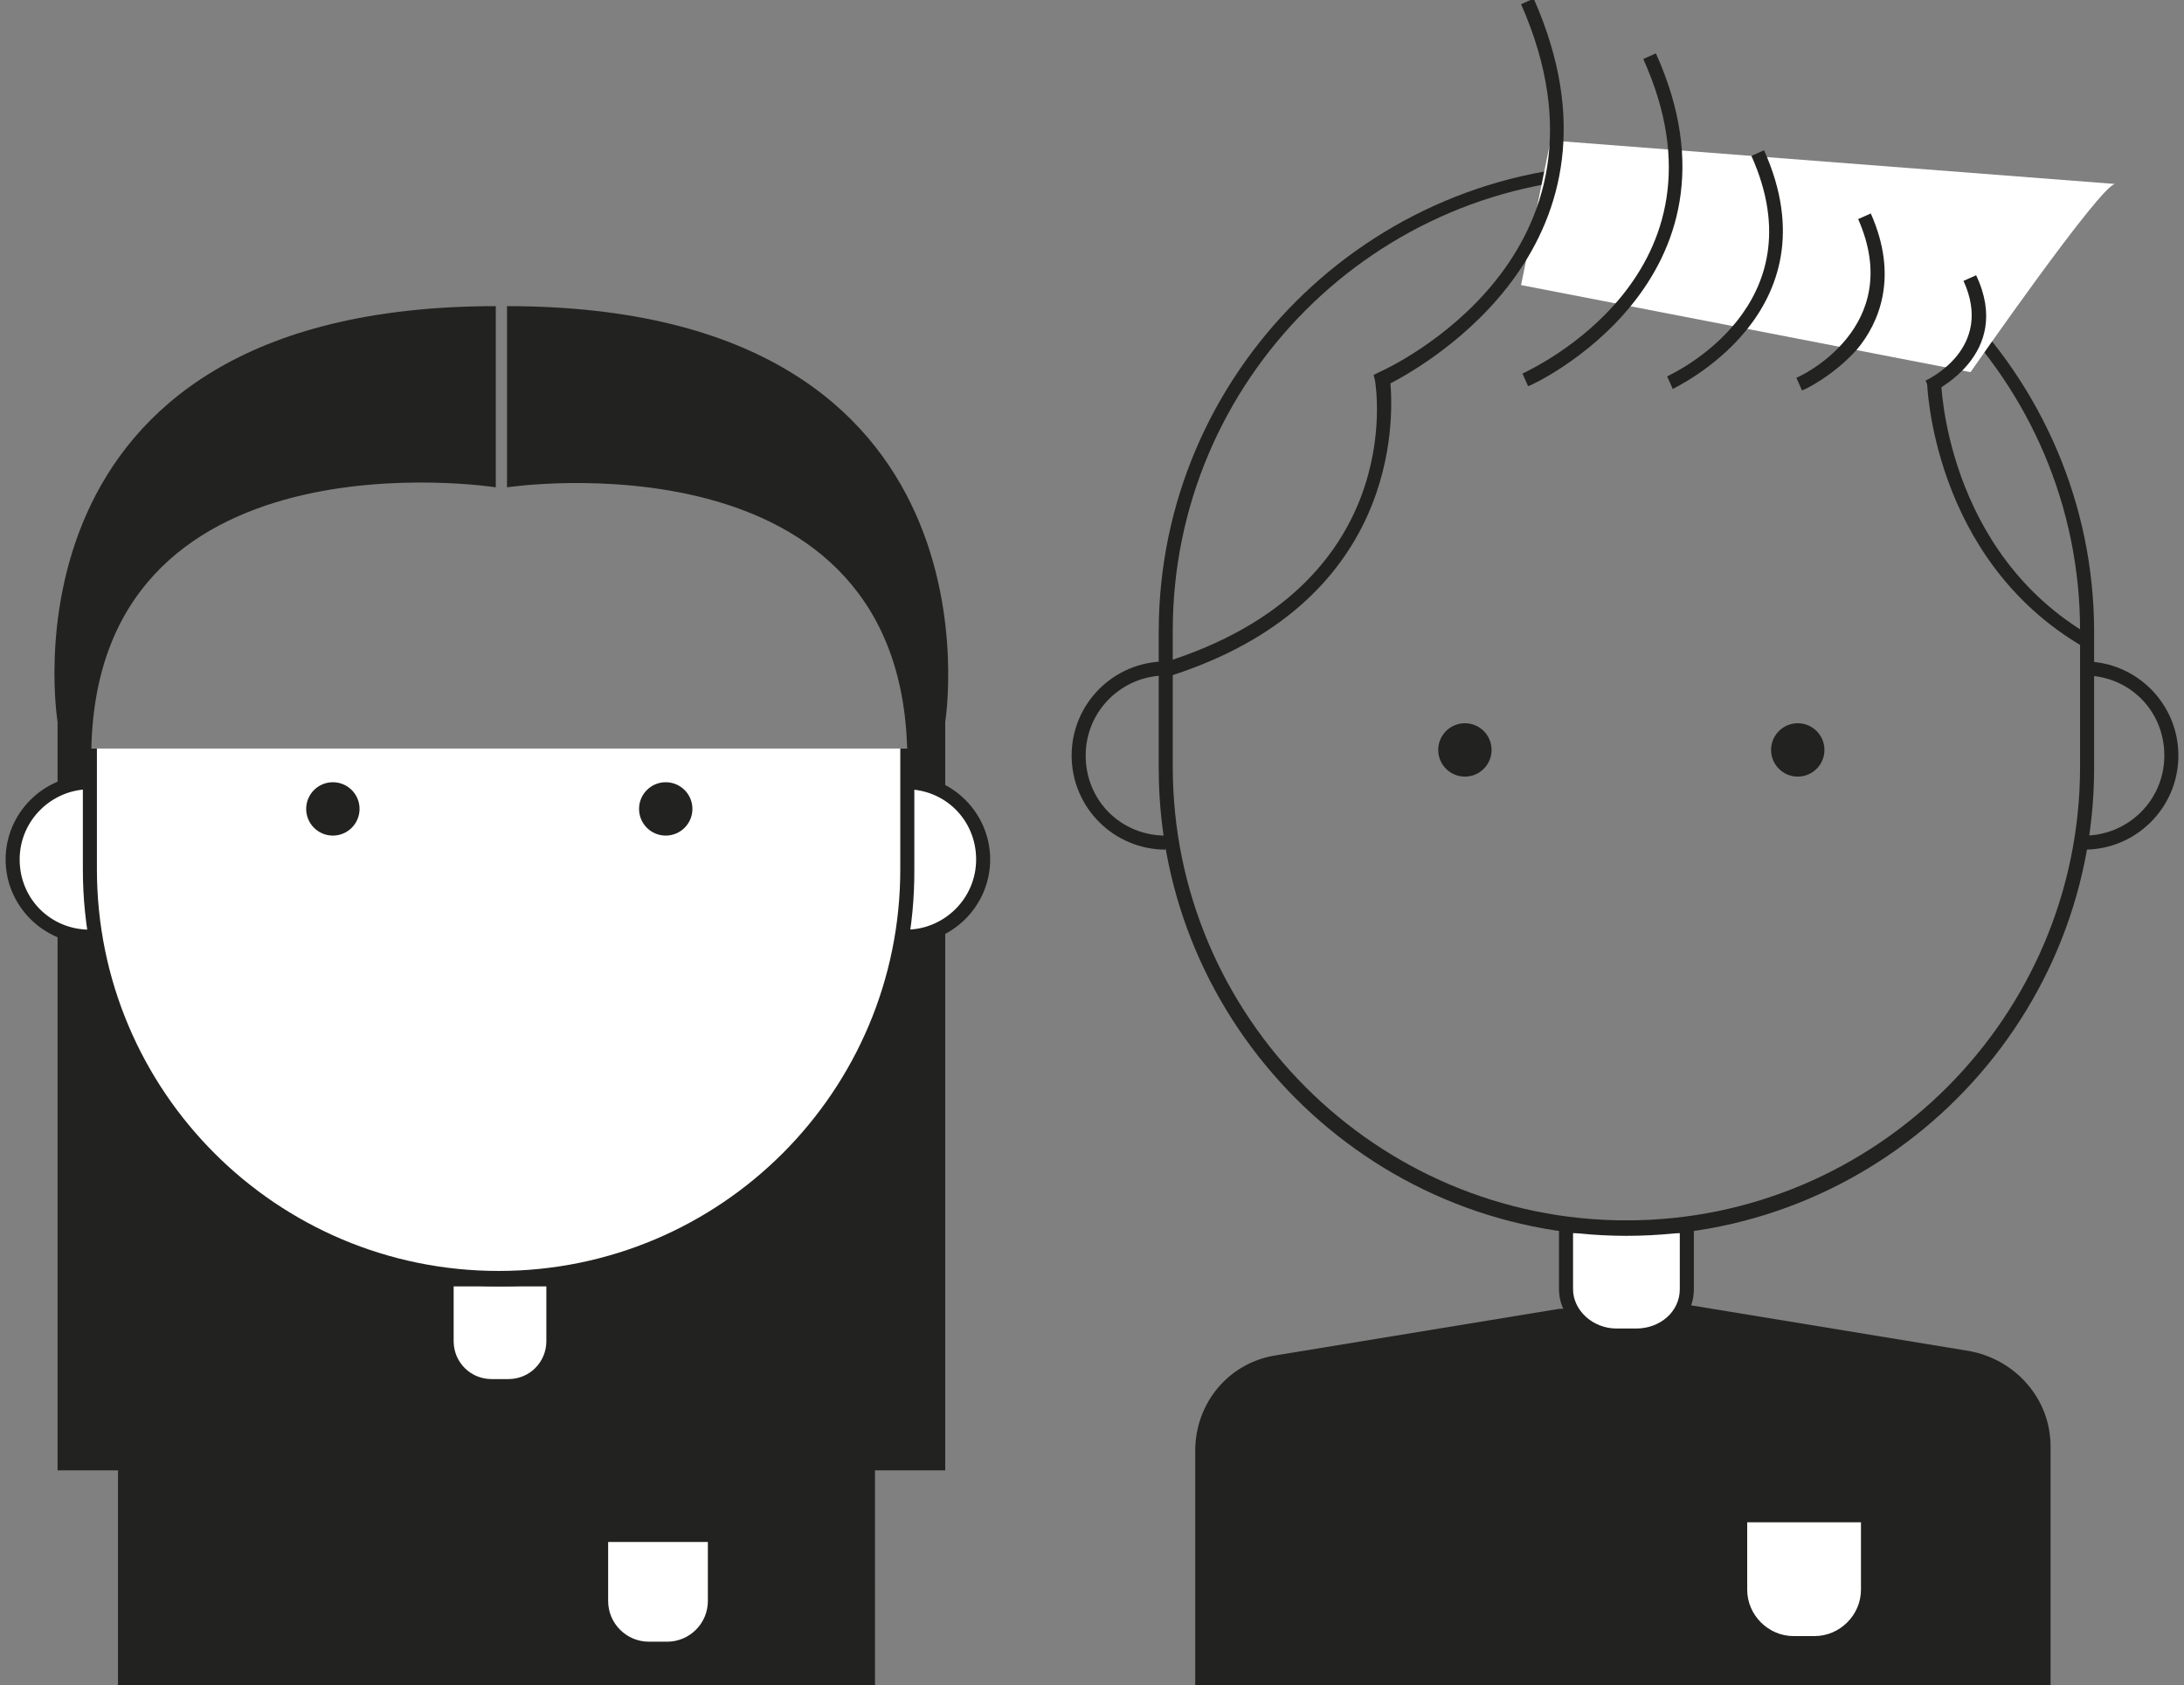 <?xml version="1.0" encoding="utf-8"?>
<!-- Generator: Adobe Illustrator 22.0.1, SVG Export Plug-In . SVG Version: 6.00 Build 0)  -->
<svg version="1.1" id="Capa_1" xmlns="http://www.w3.org/2000/svg" xmlns:xlink="http://www.w3.org/1999/xlink" x="0px" y="0px"
	 viewBox="0 0 155.5 120" style="enable-background:new 0 0 155.5 120;" xml:space="preserve">
<rect x="0" y="0" width="155.5" height="120" fill="#808080" stroke="none"/>
<style type="text/css">
	.st0{fill:#222221;}
	.st1{fill:#FFFFFF;}
	.st2{fill:none;stroke:#222221;stroke-miterlimit:10;}
</style>
<g>
	<g>
		<g>
			<g>
				<path class="st0" d="M6.5,53.9c0-23.7,28.8-19.2,28.8-19.2V21.8c-36.1,0-31.2,29.6-31.2,29.6v53.3h4.8h53.6h4.8V51.4
					c0,0,4.8-29.6-31.2-29.6v12.9c0,0,28.5-4.3,28.5,19.4"/>
			</g>
		</g>
	</g>
	<g>
		<g>
			<g>
				<path class="st0" d="M8.4,120v-14.9c0-3,2.2-5.6,5.1-6.1l17.8-3l8.1-0.2l17.8,3c3,0.5,5.1,3.1,5.1,6.1V120H8.4z"/>
			</g>
		</g>
	</g>
	<g>
		<g>
			<g>
				<path class="st0" d="M85.1,120v-16.7c0-3.4,2.4-6.3,5.8-6.8l20.1-3.3l9.1-0.3l20.1,3.3c3.3,0.6,5.8,3.4,5.8,6.8v17H85.1z"/>
			</g>
		</g>
	</g>
	<g>
		<g>
			<g>
				<path class="st1" d="M117.4,95.1h-3.2c-1.5,0-2.7-1.2-2.7-2.7v-5h8.6v5C120.1,93.9,118.9,95.1,117.4,95.1z"/>
			</g>
		</g>
		<g>
			<g>
				<path class="st0" d="M116.5,95.5h-1.4c-2.3,0-4.1-1.7-4.1-3.7v-4.9h9.6v4.9C120.6,93.9,118.8,95.5,116.5,95.5z M112,87.8v4
					c0,1.5,1.4,2.8,3.1,2.8h1.4c1.7,0,3.1-1.2,3.1-2.8v-4H112z"/>
			</g>
		</g>
	</g>
	<g>
		<g>
			<g>
				<path class="st1" d="M130.1,117h-3.4c-1.6,0-2.9-1.3-2.9-2.9v-6.3h9.1v6.3C133,115.8,131.7,117,130.1,117z"/>
			</g>
		</g>
		<g>
			<g>
				<path class="st0" d="M129.2,117.6h-1.5c-2.4,0-4.3-1.9-4.3-4.3v-5.8h10.2v5.8C133.5,115.6,131.6,117.6,129.2,117.6z
					 M124.4,108.4v4.8c0,1.8,1.5,3.3,3.3,3.3h1.5c1.8,0,3.3-1.5,3.3-3.3v-4.8H124.4z"/>
			</g>
		</g>
	</g>
	<g>
		<g>
			<g>
				<path class="st0" d="M115.8,88c-18.4,0-33.3-15-33.3-33.3v-9.7c0-18.4,15-33.3,33.3-33.3s33.3,15,33.3,33.3v9.7
					C149.1,73,134.2,88,115.8,88z M115.8,12.6c-17.8,0-32.3,14.5-32.3,32.3v9.7c0,17.8,14.5,32.3,32.3,32.3s32.3-14.5,32.3-32.3
					v-9.7C148.1,27.1,133.6,12.6,115.8,12.6z"/>
			</g>
		</g>
	</g>
	<g>
		<g>
			<g>
				<path class="st0" d="M148.4,60.5v-1c3.1,0,5.7-2.5,5.7-5.7s-2.5-5.7-5.7-5.7v-1c3.7,0,6.7,3,6.7,6.7
					C155.1,57.5,152.1,60.5,148.4,60.5z"/>
			</g>
		</g>
	</g>
	<g>
		<g>
			<g>
				<path class="st0" d="M83,60.5c-3.7,0-6.7-3-6.7-6.7c0-3.7,3-6.7,6.7-6.7v1c-3.1,0-5.7,2.5-5.7,5.7s2.5,5.7,5.7,5.7V60.5z"/>
			</g>
		</g>
	</g>
	<g>
		<g>
			<g>
				<path class="st2" d="M35.6,24.2"/>
			</g>
		</g>
	</g>
	<g>
		<g>
			<g>
				<path class="st1" d="M37,98.7h-2.8c-1.3,0-2.4-1.1-2.4-2.4v-5.2h7.6v5.2C39.4,97.7,38.3,98.7,37,98.7z"/>
			</g>
		</g>
		<g>
			<g>
				<path class="st0" d="M36.2,99.3H35c-2,0-3.7-1.7-3.7-3.7v-5h8.7v5C39.9,97.6,38.3,99.3,36.2,99.3z M32.3,91.6v3.9
					c0,1.5,1.2,2.7,2.7,2.7h1.2c1.5,0,2.7-1.2,2.7-2.7v-3.9H32.3z"/>
			</g>
		</g>
	</g>
	<g>
		<g>
			<g>
				<path class="st1" d="M48.3,117.4h-3c-1.4,0-2.5-1.1-2.5-2.5v-5.6h8.1v5.6C50.9,116.2,49.7,117.4,48.3,117.4z"/>
			</g>
		</g>
		<g>
			<g>
				<path class="st0" d="M47.5,117.9h-1.3c-2.2,0-3.9-1.8-3.9-3.9v-5.2h9.2v5.2C51.4,116.1,49.6,117.9,47.5,117.9z M43.3,109.8v4.2
					c0,1.6,1.3,2.9,2.9,2.9h1.3c1.6,0,2.9-1.3,2.9-2.9v-4.2H43.3z"/>
			</g>
		</g>
	</g>
	<g>
		<g>
			<g>
				<g>
					<circle class="st0" cx="128" cy="53.4" r="1.9"/>
				</g>
			</g>
		</g>
		<g>
			<g>
				<g>
					<circle class="st0" cx="104.3" cy="53.4" r="1.9"/>
				</g>
			</g>
		</g>
	</g>
	<g>
		<g>
			<g>
				<path class="st0" d="M148.4,46.1c-10.9-6.3-11.2-18.9-11.2-19l1,0c0,0.1,0.3,12.2,10.7,18.2L148.4,46.1z"/>
			</g>
		</g>
	</g>
	<g>
		<g>
			<g>
				<path class="st1" d="M150.6,13.1c-1,0-10.3,13.4-10.3,13.4l-32-6.2l2.1-10.3L150.6,13.1z"/>
			</g>
		</g>
	</g>
	<g>
		<g>
			<g>
				<path class="st0" d="M83.1,48.2l-0.3-1c17.4-5.4,15.2-19.5,15.1-20.1l-0.1-0.4l0.4-0.2c0.7-0.3,18-8.3,10.1-26.2l0.9-0.4
					c7.7,17.4-7.7,26.1-10.2,27.4C99.2,29.8,99.7,43,83.1,48.2z"/>
			</g>
		</g>
	</g>
	<g>
		<g>
			<g>
				<path class="st0" d="M108.8,27.5l-0.4-0.9c0.6-0.3,15.5-7.1,8.6-22.4l0.9-0.4C125.2,20,109,27.5,108.8,27.5z"/>
			</g>
		</g>
	</g>
	<g>
		<g>
			<g>
				<path class="st0" d="M119.1,27.7l-0.4-0.9c0.4-0.2,10.8-5,6-15.7l0.9-0.4C130.8,22.3,119.2,27.6,119.1,27.7z"/>
			</g>
		</g>
	</g>
	<g>
		<g>
			<g>
				<path class="st0" d="M128.3,27.8l-0.4-0.9c0.3-0.1,7.8-3.6,4.4-11.3l0.9-0.4c2,4.5,0.6,7.8-1,9.7
					C130.5,26.8,128.4,27.8,128.3,27.8z"/>
			</g>
		</g>
	</g>
	<g>
		<g>
			<g>
				<path class="st0" d="M137.5,28l-0.4-0.9c0.2-0.1,4.9-2.3,2.7-7.1l0.9-0.4C143.4,25.3,137.6,27.9,137.5,28z"/>
			</g>
		</g>
	</g>
	<g>
		<g>
			<g>
				<path class="st1" d="M64.5,55.7c3,0,5.5,2.5,5.5,5.5c0,3-2.5,5.5-5.5,5.5"/>
			</g>
		</g>
		<g>
			<g>
				<path class="st0" d="M64.5,67.2v-1c2.7,0,5-2.2,5-5s-2.2-5-5-5v-1c3.3,0,6,2.7,6,6C70.5,64.5,67.8,67.2,64.5,67.2z"/>
			</g>
		</g>
	</g>
	<g>
		<g>
			<g>
				<path class="st1" d="M6.4,55.7c-3,0-5.5,2.5-5.5,5.5c0,3,2.5,5.5,5.5,5.5"/>
			</g>
		</g>
		<g>
			<g>
				<path class="st0" d="M6.4,67.2c-3.3,0-6-2.7-6-6c0-3.3,2.7-6,6-6v1c-2.7,0-5,2.2-5,5s2.2,5,5,5V67.2z"/>
			</g>
		</g>
	</g>
	<g>
		<g>
			<g>
				<path class="st1" d="M64.7,53.3v8.6c0,16.1-13,29.1-29.1,29.1h0c-16.1,0-29.1-13-29.1-29.1v-8.6"/>
			</g>
		</g>
		<g>
			<g>
				<path class="st0" d="M35.6,91.6c-16.4,0-29.7-13.3-29.7-29.7v-8.6h1v8.6c0,15.8,12.8,28.6,28.6,28.6s28.6-12.8,28.6-28.6v-8.6h1
					v8.6C65.2,78.3,51.9,91.6,35.6,91.6z"/>
			</g>
		</g>
	</g>
	<g>
		<g>
			<g>
				<g>
					<circle class="st0" cx="47.4" cy="57.6" r="1.9"/>
				</g>
			</g>
		</g>
		<g>
			<g>
				<g>
					<circle class="st0" cx="23.7" cy="57.6" r="1.9"/>
				</g>
			</g>
		</g>
	</g>
</g>
</svg>
